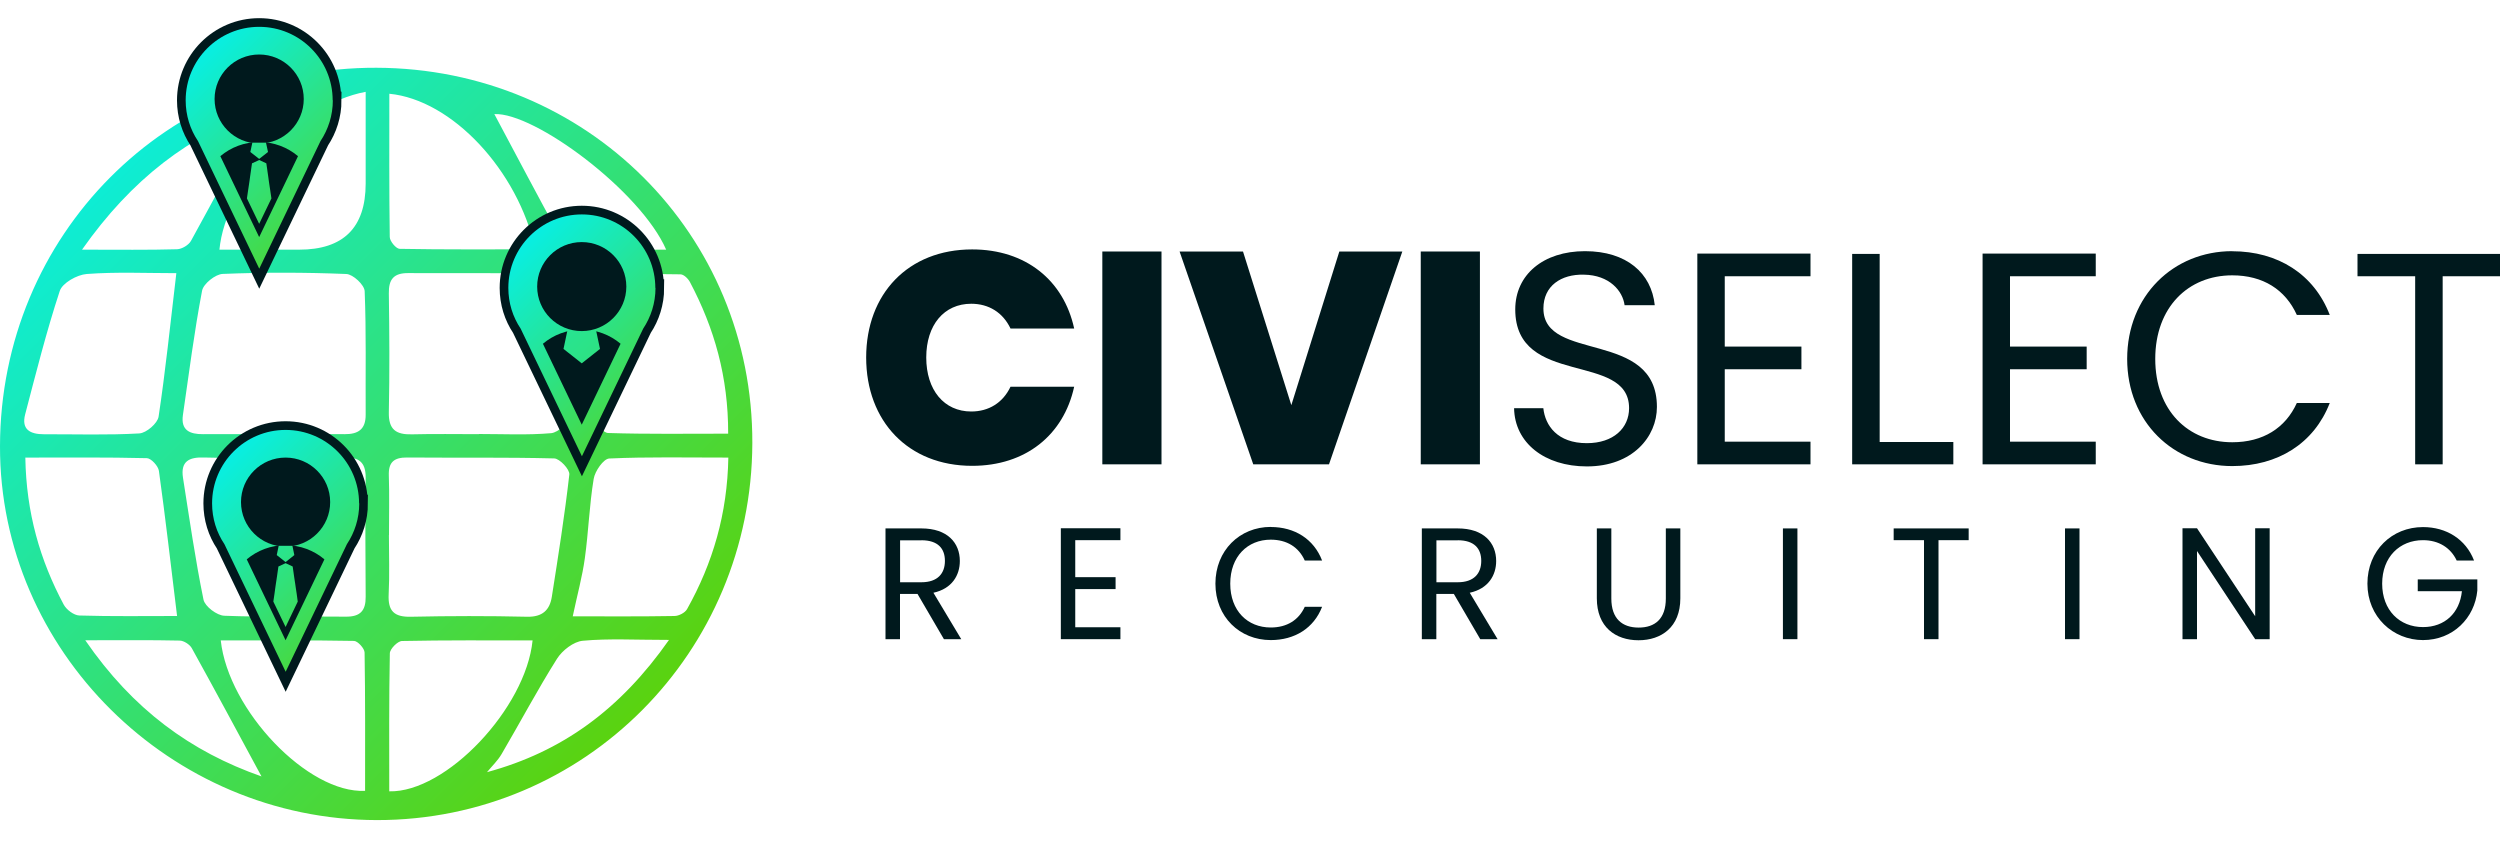 <?xml version="1.0" encoding="UTF-8"?>
<svg xmlns="http://www.w3.org/2000/svg" xmlns:xlink="http://www.w3.org/1999/xlink" id="a" width="300" height="101.62" viewBox="0 0 300 101.62">
  <defs>
    <linearGradient id="b" x1="5.38" y1="13.34" x2="78.62" y2="86.58" gradientUnits="userSpaceOnUse">
      <stop offset="0" stop-color="#04f0ed"></stop>
      <stop offset="1" stop-color="#5cd20b"></stop>
    </linearGradient>
    <linearGradient id="c" x1="21.93" y1="6.72" x2="45.13" y2="29.92" xlink:href="#b"></linearGradient>
    <linearGradient id="d" x1="21.93" y1="6.72" x2="45.13" y2="29.92" xlink:href="#b"></linearGradient>
    <linearGradient id="e" x1="20.98" y1="7.67" x2="44.18" y2="30.87" xlink:href="#b"></linearGradient>
    <linearGradient id="f" x1="18.47" y1="10.18" x2="41.67" y2="33.38" xlink:href="#b"></linearGradient>
    <linearGradient id="g" x1="60.64" y1="29.24" x2="83.84" y2="52.44" xlink:href="#b"></linearGradient>
    <linearGradient id="h" x1="60.64" y1="29.24" x2="83.84" y2="52.44" xlink:href="#b"></linearGradient>
    <linearGradient id="i" x1="48.87" y1="20.02" x2="96.86" y2="68.01" xlink:href="#b"></linearGradient>
    <linearGradient id="j" x1="25.09" y1="55.1" x2="48.29" y2="78.3" xlink:href="#b"></linearGradient>
    <linearGradient id="k" x1="25.09" y1="55.1" x2="48.29" y2="78.3" xlink:href="#b"></linearGradient>
    <linearGradient id="l" x1="24.14" y1="56.05" x2="47.34" y2="79.25" xlink:href="#b"></linearGradient>
    <linearGradient id="m" x1="21.64" y1="58.55" x2="44.84" y2="81.75" xlink:href="#b"></linearGradient>
  </defs>
  <g>
    <path d="m90.28,53.18c-.08,25.11-20.15,45.25-45.05,45.23C20.44,98.37-.05,78.05,0,53.54.05,28.21,20.11,8.04,45.17,8.13c25.25.09,45.19,20,45.11,45.05Zm-57.58-1.08c2.89,0,5.77-.02,8.66,0,1.6.01,2.53-.56,2.52-2.33-.03-4.95.08-9.9-.12-14.83-.03-.75-1.4-2.03-2.2-2.06-4.94-.2-9.89-.21-14.83-.01-.88.03-2.32,1.18-2.48,2.01-.94,4.94-1.58,9.94-2.3,14.92-.27,1.84.83,2.31,2.4,2.3,2.78-.02,5.56,0,8.35,0Zm24.77,0s0-.02,0-.02c2.89,0,5.8.15,8.67-.1.84-.07,2.3-1.39,2.24-1.99-.58-5.21-1.38-10.41-2.32-15.57-.12-.66-1.42-1.55-2.2-1.57-4.95-.14-9.91-.04-14.87-.08-1.74-.01-2.36.74-2.33,2.44.07,4.75.1,9.5,0,14.25-.05,2.1.87,2.71,2.78,2.66,2.68-.07,5.37-.02,8.06-.02Zm-24.62,2.82c-2.79,0-5.58.07-8.37-.02-1.79-.06-2.83.46-2.52,2.44.77,4.88,1.47,9.78,2.46,14.62.17.81,1.61,1.9,2.5,1.93,4.85.19,9.71.05,14.57.11,1.75.02,2.41-.72,2.39-2.4-.04-4.76-.05-9.51,0-14.27.02-1.92-.87-2.5-2.67-2.44-2.79.1-5.58.03-8.37.02Zm13.84,9.28s-.01,0-.02,0c0,2.37.09,4.75-.03,7.12-.1,2.01.66,2.74,2.68,2.69,4.64-.1,9.29-.11,13.93,0,1.83.04,2.72-.79,2.97-2.4.77-4.88,1.54-9.76,2.1-14.67.07-.6-1.16-1.92-1.82-1.93-5.88-.15-11.77-.06-17.65-.11-1.57-.01-2.25.56-2.19,2.17.08,2.37.02,4.75.02,7.12Zm-25.54-31.42c-3.59,0-7.19-.17-10.75.1-1.16.09-2.92,1.08-3.23,2.04-1.6,4.86-2.85,9.84-4.15,14.8-.48,1.83.61,2.39,2.24,2.39,3.82-.01,7.65.12,11.46-.1.84-.05,2.19-1.21,2.31-2.01.83-5.48,1.39-11,2.13-17.22Zm66.23,19.26c.02-6.81-1.66-12.66-4.59-18.2-.22-.41-.74-.92-1.14-.92-4.16-.07-8.32-.04-12.38-.04.71,6.09,1.32,11.71,2.09,17.3.09.68,1.03,1.76,1.61,1.78,4.71.15,9.43.08,14.41.08Zm-18.65,21.92c4.41,0,8.3.03,12.2-.04.52,0,1.28-.39,1.52-.83,3.1-5.54,4.83-11.45,4.95-18.18-5.05,0-9.67-.1-14.29.11-.69.03-1.72,1.52-1.87,2.45-.52,3.15-.62,6.36-1.06,9.52-.3,2.19-.9,4.35-1.45,6.96Zm-47.48-.03c-.76-6.2-1.4-11.82-2.18-17.42-.08-.59-.93-1.51-1.44-1.53-4.81-.12-9.62-.07-14.59-.07.11,6.63,1.76,12.31,4.61,17.65.33.61,1.22,1.28,1.87,1.3,3.9.12,7.81.06,11.73.06ZM43.88,11.02c-8.16,1.51-16.8,11.08-17.55,18.94,3.21,0,6.38,0,9.56,0q7.98,0,7.99-7.92c0-3.57,0-7.13,0-11.02Zm2.84.24c0,5.88-.03,11.53.05,17.18,0,.5.76,1.41,1.18,1.42,5.4.1,10.8.06,16.29.06-2.08-9.46-9.99-17.94-17.52-18.67Zm-20.23,65.59c.92,8.41,10.49,18.4,17.32,18.05,0-5.51.03-11.05-.06-16.59,0-.49-.82-1.39-1.27-1.4-5.32-.1-10.63-.06-15.99-.06Zm37.42,0c-5.24,0-10.46-.04-15.67.07-.52.01-1.45.95-1.46,1.48-.11,5.53-.07,11.05-.07,16.56,6.81.17,16.39-9.97,17.2-18.11ZM9.86,29.96c4.44,0,7.92.05,11.39-.05.58-.02,1.39-.5,1.67-1.01,2.84-5.15,5.6-10.35,8.46-15.69-8.66,2.98-15.6,8.31-21.53,16.74Zm70.08,0c-3.05-7.01-15.8-16.5-20.62-16.27,2.56,4.8,5.22,9.86,7.98,14.88.34.61,1.17,1.31,1.8,1.33,3.49.13,6.98.06,10.84.06Zm.34,46.83c-4.05,0-7.22-.19-10.34.1-1.11.1-2.47,1.16-3.1,2.16-2.35,3.73-4.42,7.64-6.65,11.44-.46.79-1.16,1.45-1.75,2.17,9.05-2.46,15.99-7.53,21.84-15.87Zm-70.05.04c5.73,8.33,12.68,13.37,21.15,16.34-2.83-5.23-5.56-10.33-8.37-15.4-.25-.44-.95-.89-1.45-.9-3.47-.08-6.95-.04-11.33-.04Z" fill="url(#b)"></path>
    <g>
      <path d="m39.92,12.04c0-4.87-3.95-8.82-8.82-8.82s-8.82,3.95-8.82,8.82c0,1.81.54,3.49,1.48,4.89h0l7.35,15.31,7.35-15.31h0c.93-1.4,1.48-3.08,1.48-4.89Z" fill="url(#c)" stroke="#00191d" stroke-miterlimit="10" stroke-width="2.08"></path>
      <path d="m39.92,12.04c0-4.87-3.95-8.82-8.82-8.82s-8.82,3.95-8.82,8.82c0,1.81.54,3.49,1.48,4.89h0l7.35,15.31,7.35-15.31h0c.93-1.4,1.48-3.08,1.48-4.89Z" fill="url(#d)"></path>
      <ellipse cx="31.1" cy="11.88" rx="5.35" ry="5.34" fill="#00191d"></ellipse>
      <path d="m31.1,17.04c-1.77,0-3.4.64-4.66,1.7l4.66,9.71,4.66-9.71c-1.26-1.06-2.88-1.7-4.66-1.7Z" fill="#00191d"></path>
      <polygon points="32.16 18.24 31.92 17.12 30.28 17.12 30.04 18.24 31.1 19.07 32.16 18.24" fill="url(#e)"></polygon>
      <polygon points="31.1 19.2 30.24 19.6 30.13 20.36 30.1 20.58 30.01 21.2 29.95 21.65 29.88 22.13 29.77 22.86 29.63 23.81 31.1 26.86 32.57 23.81 32.43 22.86 32.32 22.13 32.25 21.65 32.19 21.2 32.1 20.58 32.07 20.36 31.96 19.6 31.1 19.2" fill="url(#f)"></polygon>
    </g>
    <g>
      <path d="m78.64,34.55c0-4.87-3.95-8.82-8.82-8.82s-8.82,3.95-8.82,8.82c0,1.81.54,3.49,1.48,4.89h0l7.35,15.31,7.35-15.31h0c.93-1.4,1.48-3.08,1.48-4.89Z" fill="url(#g)" stroke="#00191d" stroke-miterlimit="10" stroke-width="2.08"></path>
      <path d="m78.64,34.55c0-4.87-3.95-8.82-8.82-8.82s-8.82,3.95-8.82,8.82c0,1.81.54,3.49,1.48,4.89h0l7.35,15.31,7.35-15.31h0c.93-1.4,1.48-3.08,1.48-4.89Z" fill="url(#h)"></path>
      <path d="m69.81,39.55c-1.77,0-3.4.64-4.66,1.7l4.66,9.71,4.66-9.71c-1.26-1.06-2.88-1.7-4.66-1.7Z" fill="#00191d"></path>
      <polygon points="72 41.87 71.51 39.56 68.11 39.56 67.62 41.87 69.81 43.6 72 41.87" fill="url(#i)"></polygon>
      <ellipse cx="69.81" cy="34.39" rx="5.35" ry="5.34" fill="#00191d"></ellipse>
    </g>
    <g>
      <path d="m43.09,60.41c0-4.87-3.95-8.82-8.82-8.82s-8.82,3.95-8.82,8.82c0,1.81.54,3.49,1.48,4.89h0l7.35,15.31,7.35-15.31h0c.93-1.4,1.48-3.08,1.48-4.89Z" fill="url(#j)" stroke="#00191d" stroke-miterlimit="10" stroke-width="2.08"></path>
      <path d="m43.09,60.41c0-4.87-3.95-8.82-8.82-8.82s-8.82,3.95-8.82,8.82c0,1.81.54,3.49,1.48,4.89h0l7.35,15.31,7.35-15.31h0c.93-1.4,1.48-3.08,1.48-4.89Z" fill="url(#k)"></path>
      <ellipse cx="34.27" cy="60.25" rx="5.35" ry="5.34" fill="#00191d"></ellipse>
      <path d="m34.27,65.42c-1.77,0-3.4.64-4.66,1.7l4.66,9.71,4.66-9.71c-1.26-1.06-2.88-1.7-4.66-1.7Z" fill="#00191d"></path>
      <polygon points="35.32 66.61 35.09 65.5 33.44 65.5 33.21 66.61 34.27 67.45 35.32 66.61" fill="url(#l)"></polygon>
      <polygon points="34.27 67.58 33.41 67.98 33.3 68.74 33.27 68.96 33.18 69.57 33.11 70.02 33.04 70.51 32.94 71.24 32.8 72.19 34.27 75.24 35.73 72.19 35.6 71.24 35.49 70.51 35.42 70.02 35.35 69.57 35.26 68.96 35.23 68.74 35.12 67.98 34.27 67.58" fill="url(#m)"></polygon>
    </g>
  </g>
  <g>
    <path d="m116.66,29.93c6.41,0,10.98,3.69,12.24,9.49h-7.64c-.91-1.92-2.61-2.97-4.71-2.97-3.26,0-5.4,2.54-5.4,6.45s2.14,6.48,5.4,6.48c2.1,0,3.8-1.05,4.71-2.97h7.64c-1.27,5.8-5.83,9.49-12.24,9.49-7.68,0-12.72-5.36-12.72-13s5.04-12.97,12.72-12.97Z" fill="#00191d"></path>
    <path d="m132.28,30.18h7.1v25.54h-7.1v-25.54Z" fill="#00191d"></path>
    <path d="m160.71,30.18h7.57l-8.8,25.54h-9.09l-8.84-25.54h7.61l5.8,18.44,5.76-18.44Z" fill="#00191d"></path>
    <path d="m170.49,30.18h7.1v25.54h-7.1v-25.54Z" fill="#00191d"></path>
    <path d="m190.42,55.97c-5.07,0-8.66-2.83-8.73-6.99h3.51c.22,2.1,1.7,4.2,5.22,4.2,3.19,0,5.07-1.81,5.07-4.2,0-6.81-13.66-2.46-13.66-11.85,0-4.17,3.37-6.99,8.37-6.99s7.97,2.64,8.37,6.48h-3.62c-.22-1.7-1.81-3.62-4.89-3.66-2.72-.07-4.85,1.34-4.85,4.06,0,6.52,13.62,2.46,13.62,11.81,0,3.59-2.93,7.14-8.4,7.14Z" fill="#00191d"></path>
    <path d="m217.26,33.15h-10.29v8.44h9.2v2.72h-9.2v8.69h10.29v2.72h-13.58v-25.29h13.58v2.72Z" fill="#00191d"></path>
    <path d="m225.56,30.47v22.57h8.84v2.68h-12.14v-25.25h3.3Z" fill="#00191d"></path>
    <path d="m251.49,33.15h-10.29v8.44h9.2v2.72h-9.2v8.69h10.29v2.72h-13.58v-25.29h13.58v2.72Z" fill="#00191d"></path>
    <path d="m267.87,30.15c5.47,0,9.82,2.75,11.7,7.64h-3.95c-1.38-3.04-4.06-4.75-7.75-4.75-5.29,0-9.24,3.84-9.24,10.03s3.95,10,9.24,10c3.69,0,6.38-1.7,7.75-4.71h3.95c-1.88,4.85-6.23,7.57-11.7,7.57-7.06,0-12.61-5.29-12.61-12.86s5.54-12.93,12.61-12.93Z" fill="#00191d"></path>
    <path d="m282.9,30.47h17.1v2.68h-6.88v22.57h-3.3v-22.57h-6.92v-2.68Z" fill="#00191d"></path>
  </g>
  <g>
    <path d="m110.57,63.41c3.13,0,4.61,1.74,4.61,3.91,0,1.7-.93,3.32-3.17,3.81l3.34,5.57h-2.08l-3.17-5.43h-2.1v5.43h-1.74v-13.29h4.29Zm0,1.43h-2.56v5.03h2.56c1.96,0,2.82-1.07,2.82-2.56s-.84-2.48-2.82-2.48Z" fill="#00191d"></path>
    <path d="m134.45,64.82h-5.42v4.44h4.84v1.43h-4.84v4.58h5.42v1.43h-7.15v-13.31h7.15v1.43Z" fill="#00191d"></path>
    <path d="m152.49,63.24c2.88,0,5.17,1.45,6.16,4.02h-2.08c-.72-1.6-2.14-2.5-4.08-2.5-2.78,0-4.86,2.02-4.86,5.28s2.08,5.26,4.86,5.26c1.95,0,3.36-.9,4.08-2.48h2.08c-.99,2.56-3.28,3.99-6.16,3.99-3.72,0-6.64-2.78-6.64-6.77s2.92-6.81,6.64-6.81Z" fill="#00191d"></path>
    <path d="m174.93,63.41c3.13,0,4.61,1.74,4.61,3.91,0,1.7-.93,3.32-3.17,3.81l3.34,5.57h-2.08l-3.17-5.43h-2.1v5.43h-1.74v-13.29h4.29Zm0,1.43h-2.56v5.03h2.56c1.96,0,2.82-1.07,2.82-2.56s-.84-2.48-2.82-2.48Z" fill="#00191d"></path>
    <path d="m191.62,63.41h1.74v8.41c0,2.44,1.32,3.49,3.28,3.49s3.26-1.05,3.26-3.49v-8.41h1.74v8.39c0,3.45-2.27,5.03-5.02,5.03s-5-1.58-5-5.03v-8.39Z" fill="#00191d"></path>
    <path d="m213.95,63.41h1.74v13.29h-1.74v-13.29Z" fill="#00191d"></path>
    <path d="m227.24,63.41h9v1.41h-3.62v11.88h-1.74v-11.88h-3.64v-1.41Z" fill="#00191d"></path>
    <path d="m247.8,63.41h1.74v13.29h-1.74v-13.29Z" fill="#00191d"></path>
    <path d="m272.36,63.39v13.31h-1.74l-6.98-10.58v10.58h-1.74v-13.31h1.74l6.98,10.56v-10.56h1.74Z" fill="#00191d"></path>
    <path d="m296.88,67.26h-2.08c-.72-1.54-2.17-2.44-4.04-2.44-2.8,0-4.9,2.02-4.9,5.22s2.1,5.21,4.9,5.21c2.61,0,4.4-1.68,4.67-4.31h-5.3v-1.41h7.15v1.33c-.31,3.3-2.92,5.95-6.52,5.95s-6.67-2.78-6.67-6.77,2.94-6.79,6.67-6.79c2.8,0,5.13,1.45,6.12,4Z" fill="#00191d"></path>
  </g>
</svg>
